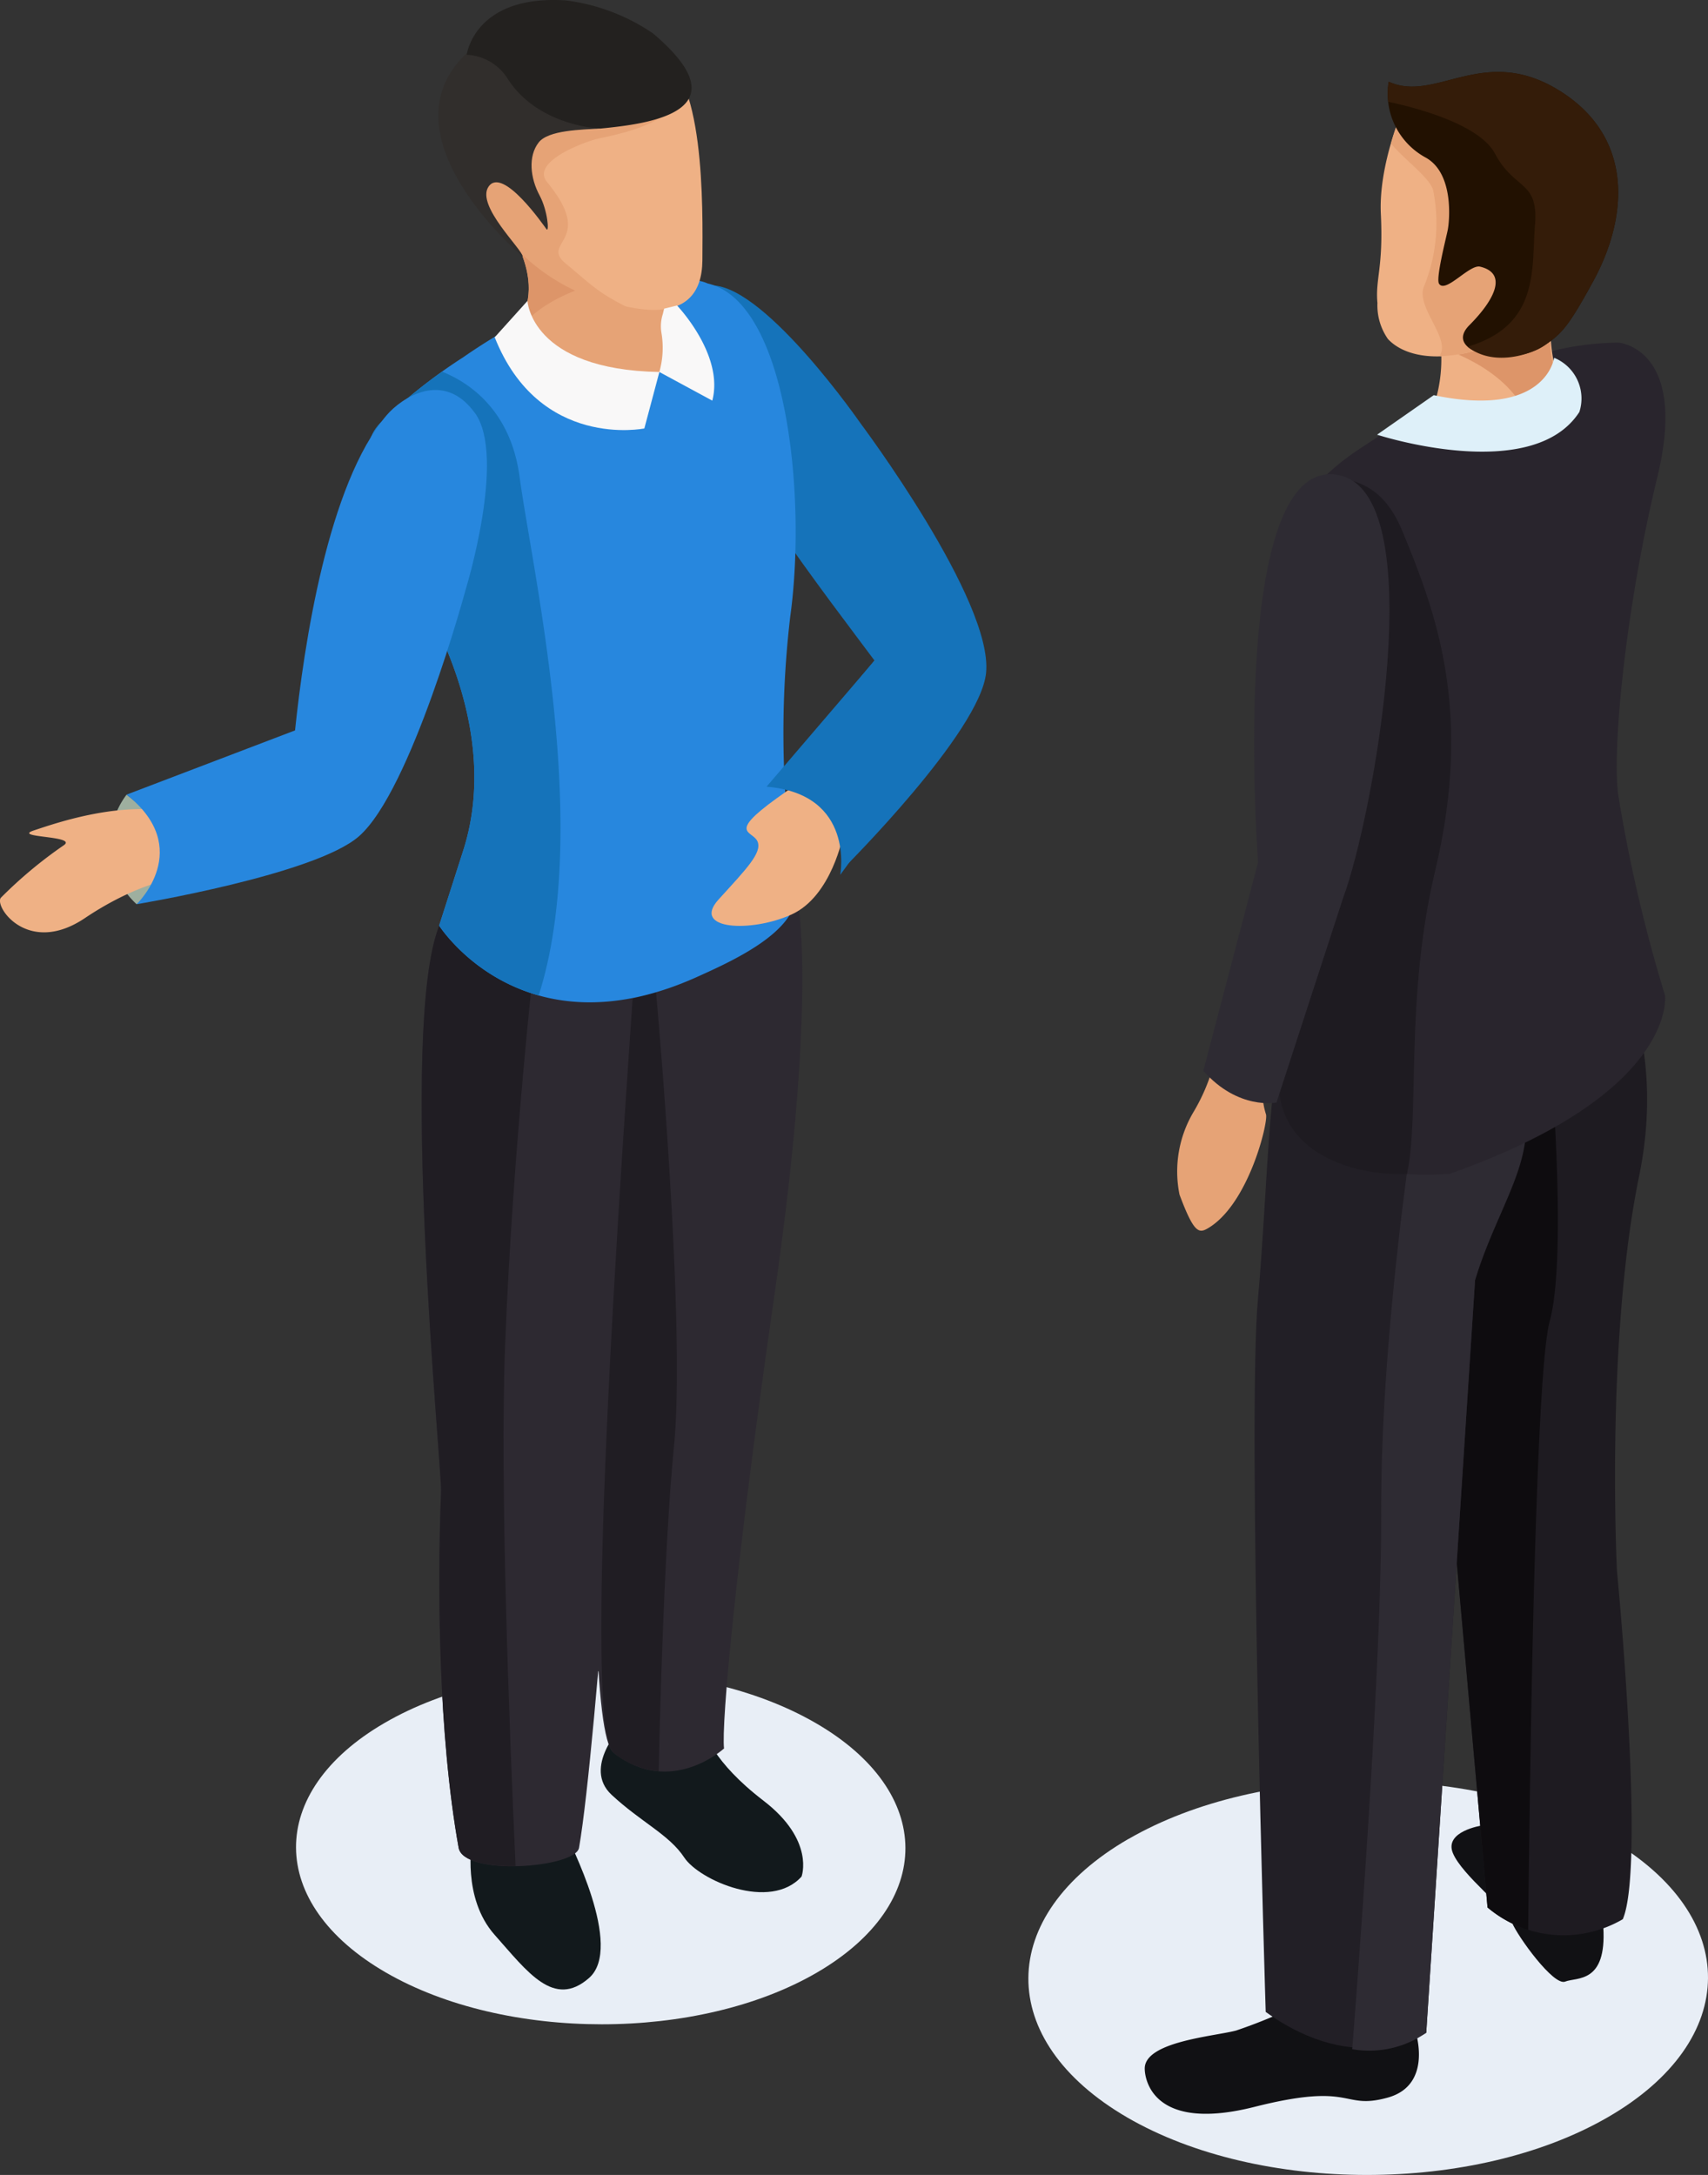 <svg xmlns="http://www.w3.org/2000/svg" xmlns:xlink="http://www.w3.org/1999/xlink" width="146.563" height="186.6" viewBox="0 0 146.563 186.6"><rect x="0" y="0" width="146.563" height="186.6" fill="#333333" stroke="none"/><defs><clipPath id="a"><rect width="146.563" height="186.6" fill="none"/></clipPath></defs><g transform="translate(0 0)"><g transform="translate(0 0)" clip-path="url(#a)"><path d="M51.169,41.647c10.239,5.911,10.293,15.5.119,21.418s-26.735,5.915-36.978,0-10.3-15.506-.119-21.418,26.735-5.919,36.978,0" transform="translate(18.81 106.172)" fill="#e8eef6"/><path d="M15.191,39.3s-3.4,3.564-.886,5.907,4.94,3.414,6.235,5.379,7.387,4.628,10.069,1.638c0,0,1.168-3.1-3.256-6.5s-4.848-5.634-5.915-7.09-6.246.667-6.246.667" transform="translate(38.172 108.775)" fill="#12191c"/><path d="M30.53,19.879s1.977,7.761-1.888,34.512C25.32,77.376,24.076,91.23,24.318,93.284c0,0-4.559,4.2-9.472.378-3.445-2.682-.239-66.183-.239-66.183s12.905-1.214,15.923-7.6" transform="translate(37.811 56.725)" fill="#2d2931"/><path d="M10.607,41.7s-.879,4.852,1.942,8.027,5.079,6.347,8.1,3.7S18.926,41.715,18.63,40.96s-8.023.74-8.023.74" transform="translate(29.897 116.274)" fill="#12191c"/><path d="M11.053,71.659c-.328,8.4-.231,20.859,1.511,30.6C13,104.729,22.6,104,22.9,102.263c1.584-9.2,3.884-46.284,4.555-50.037h0c.378-2.085,1.148-10.135,2.636-12.743,1.6-2.813,3.931-17.121,4.181-19.764-.1.158-22.747,1.88-23.375,3.437-3.514,8.8.231,46.588.158,48.5" transform="translate(26.788 56.265)" fill="#2d2931"/><path d="M14.448,87.349a7.121,7.121,0,0,0,3.865,1.576C18.428,83.554,18.8,69.462,19.63,61c1.033-10.62-1.545-38.908-1.545-38.908l-2.012.559c-.9,13.441-4.416,62.53-1.626,64.7" transform="translate(38.21 63.037)" fill="#201d23"/><path d="M10.9,21.545c-3.514,8.8.231,46.588.158,48.5-.328,8.4-.231,20.863,1.507,30.608.212,1.175,2.512,1.615,4.886,1.576-.536-11.707-1.356-32.87-.9-44.65.647-16.87,2.624-34.176,2.624-34.176l-3.83-3.125c-2.5.412-4.273.844-4.447,1.264" transform="translate(26.791 57.872)" fill="#201d23"/><path d="M41.589,39.608C42.217,33.4,30.8,18.172,30.8,18.172S22.884,6.75,18.264,6.368s-2.852,6.139-2.852,6.139c2.805,8.108,12.948,21.121,16.6,26.034L23,49.388c7.46.062,6.439,6.9,6.439,6.9s11.641-11.6,12.15-16.682" transform="translate(43.026 18.125)" fill="#1573ba"/><path d="M21.744,9.693a52.133,52.133,0,0,0-5.387,3.275,45.848,45.848,0,0,0-7.129,5.657c-.644.775-2.925,2.713,2.432,13.26,0,0,8.435,11.726,4.72,23.364L14.3,61.726S21.4,72.89,36.414,66.135c3.044-1.372,8.578-3.853,8.543-7.221a85.309,85.309,0,0,1-.524-23.726c1.414-10.262-.266-26.993-7.09-28.558,0,0-4.069-2.123-15.6,3.064" transform="translate(23.38 17.69)" fill="#2787de"/><path d="M10.957,4.608s4.863,5.16,2.5,9.622c-1.329,2.489,3.572,7.029,10.335,5.41,0,0,2.936-1.268,2.432-2.327-1.141-2.381-.381-3.981.37-6.092.767-2.1-15.633-6.613-15.633-6.613" transform="translate(31.265 13.15)" fill="#e6a376"/><path d="M12.9,14.062a1.7,1.7,0,0,0-.208.971c2.123-3.044,7.006-4.1,7.006-4.1l-7.734-6.05c-.277-.089-.52-.158-.732-.216l-.077.678c1.26,1.665,3.518,5.391,1.746,8.717" transform="translate(31.822 13.318)" fill="#dd9569"/><path d="M11.362,14.079s3.006,7.433,8.905,10.019c5.256,2.277,11.079,3.379,11.125-2.408.027-4.6.254-16.343-4.077-17.938-5.6-2.077-8.073-5.383-13.58-2.208,0,0-6.185,4.239-2.374,12.535" transform="translate(28.88 0.65)" fill="#efb185"/><path d="M11.365,13.09a17.592,17.592,0,0,0,8.917,10.119,23.348,23.348,0,0,0,4.855,1.611C22.343,23.41,22,22.9,19.688,20.99c-2.3-1.9,2.62-1.865-1.622-7.009-1.453-1.753,3.349-3.534,4.57-3.769,7.21-1.449,7.033-3.7,6.875-5.487-.285-.736-.617.15-.994-.466l-.9-1.191c-.1-.116-.212-.22-.3-.3a23.067,23.067,0,0,0-2.8-2.189c-3.079.6-11.869,2.3-12.042,2.385-.108.035-1.264,2.366-2.351,4.566a12.058,12.058,0,0,0,1.237,5.564" transform="translate(28.877 1.639)" fill="#e6a376"/><path d="M17,18.8c.008-.6-4.035-4.378-2.932-6,1.21-1.8,4.774,3.376,4.983,3.657.231.254.1-1.6-.6-2.909-.8-1.484-1.006-3.356-.077-4.547.836-1.064,3.638-1.087,5.31-1.2-1.484-.628-4.243-.47-5.6-2.563-1.811-2.79-3.85-3.888-5.641-4.119C4.406,8.226,17,18.8,17,18.8" transform="translate(27.851 3.219)" fill="#312e2c"/><path d="M21.88,11.029s-5.256-.15-7.927-4.2A4.378,4.378,0,0,0,10.393,4.7s.651-5.171,8.5-4.667a17.045,17.045,0,0,1,7.491,2.836c7.93,6.728-.378,7.757-4.5,8.158" transform="translate(29.656 0.001)" fill="#23211f"/><path d="M13.829,6.7s.274,5.9,11.318,6.1l-1.291,4.844s-9.009,1.838-12.84-7.823Z" transform="translate(31.434 19.116)" fill="#f9f8f8"/><path d="M14.683,12.505a7.684,7.684,0,0,0,.17-3.406,3.421,3.421,0,0,1,.123-1.553l.116-.474L16.2,6.8s4.058,4.235,3.025,8.162Z" transform="translate(41.897 19.41)" fill="#f9f8f8"/><path d="M9.23,12.7c-.644.778-2.929,2.717,2.428,13.26,0,0,8.435,11.726,4.724,23.364l-2.077,6.482a15.813,15.813,0,0,0,8.539,5.984C27.419,47.469,22.3,25.4,21.2,17.269c-.786-5.776-4.412-8.1-6.64-8.994A42.941,42.941,0,0,0,9.23,12.7" transform="translate(23.381 23.613)" fill="#1573ba"/><path d="M30.4,20.416l-3.256,2.709s-.971,5.26-4.424,6.836-8.659,1.337-6.27-1.287,3.738-4,3.341-4.963-2.651-.617,1.649-3.719,5.214-3,5.214-3,2.894,1.037,3.746,3.422" transform="translate(45.215 48.492)" fill="#efb185"/><path d="M3.877,17.693a7.021,7.021,0,0,0,.867,9.4s5.749-4.47-.867-9.4" transform="translate(6.982 50.487)" fill="#9eaf9f"/><path d="M15.62,23.843s-3.5.281-8.335,3.526S-.476,26.448.063,25.635a37.74,37.74,0,0,1,5.4-4.509c1.272-.844-4.482-.64-2.559-1.279s6.929-2.378,11.61-1.665,4.092,3.946,1.1,5.661" transform="translate(-0.002 51.401)" fill="#efb185"/><path d="M32.709,10.657c-2.721-3.753-6.324-1.26-7.557.173-5.063,5.919-7.117,19.8-7.876,27.059L2.818,43.4c5.861,4.62.867,9.4.867,9.4s15.3-2.532,19.067-5.819c4.5-3.919,9.16-21.155,9.16-21.155s3.522-11.418.8-15.175" transform="translate(8.041 24.776)" fill="#2787de"/><path d="M34.175,19.306,23.393,34.1s1.322-6.936-6.324-7.564L27.5,14.354Z" transform="translate(48.706 40.959)" fill="#1573ba"/><path d="M31.5,44.6C20.083,51.2,20.025,61.9,31.374,68.5c11.345,6.586,29.81,6.586,41.236-.008s11.483-17.287.139-23.88c-11.36-6.6-29.822-6.6-41.244-.008" transform="translate(65.345 113.163)" fill="#e8eef6"/><path d="M34.931,40.649s-3.275.489-2.485,2.378,4.57,4.759,5.067,5.954,3.568,5.456,4.563,5.06,3.568.193,3.275-4.659-6.054-8.936-10.42-8.732" transform="translate(92.23 115.971)" fill="#111114"/><path d="M46.171,20.382s7.218,8.258,4.32,22.365-1.9,33.88-1.9,33.88,2.466,25.271.5,29.872a10.1,10.1,0,0,1-11.61-1.01L33.3,58.651,31.6,24.239s11.2-.709,14.574-3.857" transform="translate(90.161 58.16)" fill="#1e1b21"/><path d="M33.029,50.3,31.692,23.31H42.547s1.576,17.8,0,23.533c-1.245,4.52-1.7,38.091-1.846,52.226a10.377,10.377,0,0,1-3.487-1.934Z" transform="translate(90.432 66.515)" fill="#0e0c0f"/><path d="M48.7,46.958s1.6,4.667-2.378,5.757-2.782-1.391-11.414.79-9.41-2.266-9.418-3.272c-.031-2.327,5.946-2.778,7.834-3.275A44.161,44.161,0,0,0,38.979,44.6l10.038.971Z" transform="translate(72.74 127.254)" fill="#111114"/><path d="M49.189,20.732s5.464,4.509-2.331,29.941l-4.189,64.565s-5.838,3.931-13.776-1.784c0,0-1.588-50.885-.671-61.1s.925-22.427,3.067-25.313c.077-.1,13.618-2.7,17.9-6.3" transform="translate(79.717 59.159)" fill="#221f26"/><path d="M36.462,105.123a8.541,8.541,0,0,1-6.351,1.414C30.94,95.9,32.64,72.557,32.6,60.3c-.046-16.212,3.233-36.018,3.233-36.018H44.42c2.069,5.364-1.676,9.445-3.769,16.277Z" transform="translate(85.923 69.274)" fill="#2e2b33"/><path d="M57.737,7.627S63.8,8.043,61.1,19.172s-3.88,23.182-3.364,27.2A129.606,129.606,0,0,0,61.76,63.637s1.106,8.377-18.47,15.306c0,0-16.4,1.584-14.555-9.684s1.5-29.2.759-33.425-3.915-12.508,6.058-19.09,15.491-9,22.184-9.117" transform="translate(81.115 21.764)" fill="#29252d"/><path d="M29.491,27.422c.744,4.223,1.087,22.154-.759,33.421-1.279,7.815,6.185,9.876,10.878,9.715,1.118-5.056-.2-15.044,2.435-26.084,3.252-13.649.042-22.127-2.8-29.024-1.842-4.485-4.559-4.385-6.535-4.875-6.447,6.131-3.88,13.1-3.218,16.847" transform="translate(81.119 30.176)" fill="#1e1b21"/><path d="M42.712,6.864s-.882,5.48.821,9.009c1.549,3.21-11.3,5.5-11.472,2.586a12.7,12.7,0,0,0-.208-10.713c-1.484-3.013,10.859-.882,10.859-.882" transform="translate(90.537 17.499)" fill="#efb185"/><path d="M42.505,14.674c-1.272-2.628-1.11-6.327-.94-8.054l-9.5,4.285.008.027c.331.1,6.539,2,7.7,6.666,1.95-.713,3.295-1.757,2.736-2.925" transform="translate(91.499 18.891)" fill="#dd9569"/><path d="M32.979,3.648s-2.2,4.917-1.988,9.237c.227,4.659-.486,5.564-.293,7.638a5.041,5.041,0,0,0,.9,3.087c1.341,1.445,4.212,2.089,8.2.8,4.809-1.557,10.092-7.988,8.316-14.054S40.316-.9,32.979,3.648" transform="translate(87.499 5.474)" fill="#efb185"/><path d="M46.742,16.813C45.074,11.352,40.635,4.69,40.7,4.351c.027-.212-1.491-1.283-3.225-2.432A10.5,10.5,0,0,0,32.1,3.645a26.713,26.713,0,0,0-1.121,3.183c1.071,1.341,3.314,2.906,3.615,4.015a14.341,14.341,0,0,1-.755,8.185c-.825,1.692,2.108,4.351,1.4,5.846a.41.41,0,0,0-.031.208,13.563,13.563,0,0,0,3.711-.674,13.867,13.867,0,0,0,7.826-7.6" transform="translate(88.383 5.477)" fill="#e6a376"/><path d="M30.983,2.436a6.231,6.231,0,0,0,3.179,6.512C36.6,10.3,36.2,14.386,36.051,15.141s-1.037,4.166-.751,4.624c.551.879,2.613-1.688,3.53-1.46,2.335.563,1.318,2.767-.925,5.021-2.381,2.389,3.568,3.688,6.424,1.749,1.522-1.029,2.089-1.657,4.193-5.5,3.06-5.6,3.5-12.462-2.971-16.423S35.022,4.282,30.983,2.436" transform="translate(88.181 4.574)" fill="#221101"/><path d="M44.329,25.075c1.526-1.029,2.089-1.657,4.193-5.5,3.06-5.6,3.5-12.462-2.971-16.42S35.023,4.282,30.984,2.436a6.093,6.093,0,0,0-.042,1.722C33.03,4.6,38.726,6.016,40.1,8.6c1.692,3.183,3.757,2.277,3.437,6.123-.3,3.711.428,8.62-5.784,10.447,2.208,1.769,5.464.659,6.574-.1" transform="translate(88.18 4.574)" fill="#341c09"/><path d="M35.528,11.172l-4.863,3.391s13.3,4.335,17.36-1.95a3.773,3.773,0,0,0-2.166-4.647s-.667,5.229-10.331,3.206" transform="translate(87.501 22.731)" fill="#def0f9"/><path d="M26.428,35.027c1.2,3.21,1.634,3.306,2.362,2.9,3.526-1.988,5.248-9.106,5.052-9.8a6.489,6.489,0,0,1-.173-3.272c.019-.131.066-.277.1-.439L29.4,23.652a16.253,16.253,0,0,1-1.776,4.254,9.992,9.992,0,0,0-1.2,7.121" transform="translate(74.795 67.491)" fill="#e6a376"/><path d="M38.291,10.61c8.231,1.349,3.075,29.375.509,36.273L33.073,64.462s-3.283.678-6.277-2.724l4.7-17.892c-.154-2.135-2.37-34.747,6.794-33.236" transform="translate(76.461 30.13)" fill="#2e2b33"/></g></g></svg>